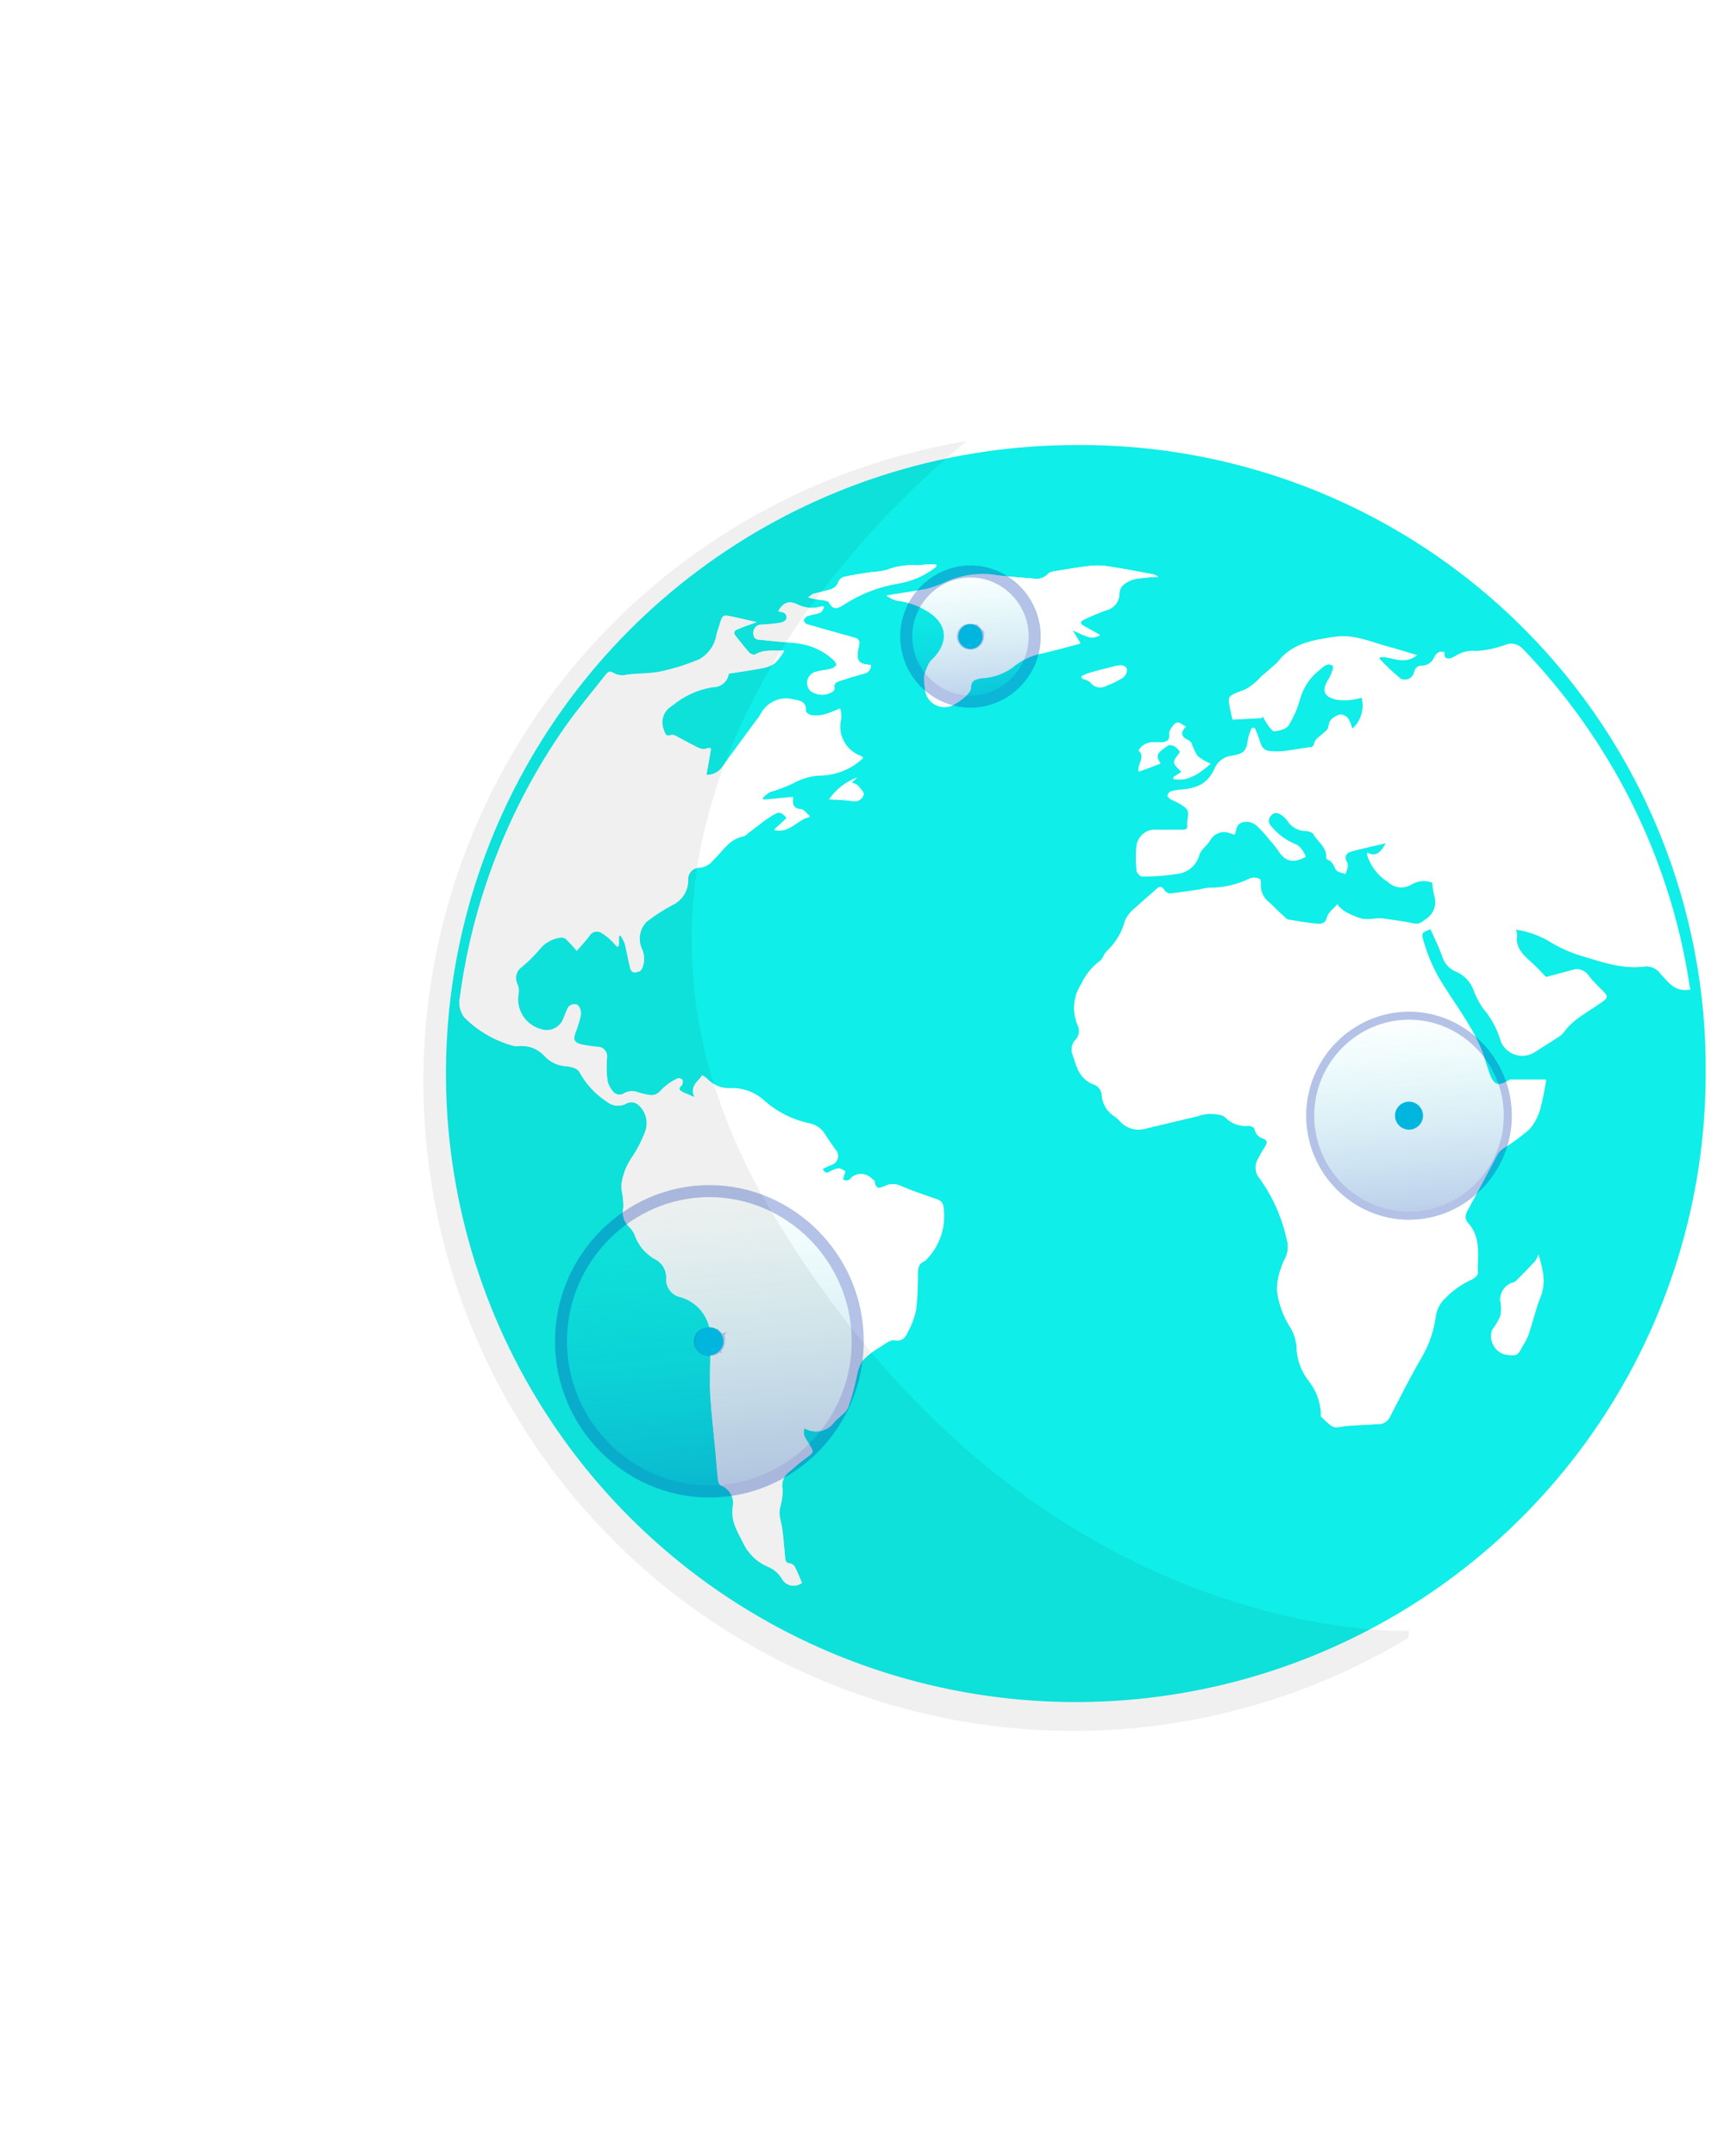 <svg width="431" height="539" viewBox="0 0 431 539" fill="none" xmlns="http://www.w3.org/2000/svg">
<path fill-rule="evenodd" clip-rule="evenodd" d="M23.16 269.482C23.16 405.489 133.416 515.745 269.423 515.745C275.775 515.745 280.923 520.894 280.923 527.245C280.923 533.596 275.775 538.745 269.423 538.745C120.713 538.745 0.16 418.192 0.16 269.482C0.16 120.772 120.713 0.219 269.423 0.219C327.798 0.219 381.865 18.808 425.984 50.388C431.148 54.085 432.338 61.268 428.641 66.433C424.945 71.597 417.761 72.787 412.596 69.09C372.253 40.213 322.84 23.219 269.423 23.219C133.416 23.219 23.16 133.475 23.16 269.482Z" fill="url(#paint0_linear_1_359)"/>
<path d="M269.047 111.249C237.915 111.23 207.476 120.418 181.576 137.653C155.676 154.888 135.478 179.395 123.534 208.078C111.59 236.761 108.436 268.333 114.47 298.805C120.504 329.276 135.456 357.279 157.436 379.275C179.417 401.271 207.439 416.273 237.962 422.386C268.486 428.498 300.14 425.447 328.926 413.617C357.712 401.788 382.337 381.711 399.69 355.923C417.043 330.135 426.345 299.795 426.42 268.735C426.65 248.03 422.739 227.487 414.917 208.308C407.096 189.129 395.52 171.698 380.867 157.035C366.214 142.371 348.778 130.77 329.578 122.908C310.379 115.046 289.8 111.083 269.047 111.249ZM292.402 183.606C292.342 183.163 292.426 182.712 292.641 182.32C293.095 181.653 293.596 180.795 294.265 180.628C294.934 180.461 295.579 181.152 296.486 181.605C294.838 183.297 295.531 184.226 296.988 184.964C297.338 185.135 297.641 185.388 297.871 185.703C298.249 186.848 298.762 187.943 299.399 188.967C300.388 189.762 301.491 190.405 302.671 190.873C301.707 191.734 300.685 192.53 299.614 193.256C298.583 193.895 297.465 194.384 296.295 194.709C295.342 194.805 294.382 194.805 293.429 194.709C293.449 194.535 293.449 194.359 293.429 194.185L295.435 192.946C294.719 192.064 293.692 191.373 293.596 190.563C293.501 189.753 294.48 188.919 295.053 187.966C294.146 186.513 292.808 185.846 291.877 186.465C289.083 188.324 288.892 188.848 290.158 190.849C288.343 191.564 286.599 192.231 284.737 192.874C284.355 190.992 286.552 189.277 284.737 187.585C285.108 186.952 285.643 186.43 286.286 186.074C286.929 185.718 287.656 185.54 288.39 185.56C289.131 185.56 289.847 185.56 290.54 185.56C291.686 185.369 292.546 185.036 292.402 183.606ZM247.268 143.532C250.946 144.08 254.647 144.318 258.325 144.604C258.996 144.749 259.693 144.715 260.347 144.506C261.001 144.297 261.588 143.92 262.05 143.413C262.48 142.913 263.459 142.817 264.199 142.698C267.065 142.245 269.979 141.721 272.868 141.412C274.391 141.28 275.925 141.352 277.429 141.626C280.964 142.174 284.593 142.865 288.008 143.484C288.575 143.576 289.104 143.824 289.537 144.199C288.08 144.199 286.599 144.366 285.143 144.533C284.215 144.602 283.304 144.82 282.444 145.176C281.131 145.843 279.913 146.558 279.841 148.488C279.828 149.431 279.499 150.342 278.906 151.076C278.313 151.81 277.49 152.325 276.57 152.538C274.643 153.215 272.761 154.011 270.934 154.921C269.979 155.373 269.979 155.921 270.934 156.469C272.247 157.208 273.585 157.899 275.041 158.852C272.796 159.709 272.796 159.709 268.116 157.565L270.098 160.877C267.113 161.663 264.008 162.545 260.904 163.259C258.011 163.762 255.306 165.029 253.071 166.929C250.817 168.546 248.132 169.458 245.358 169.549C243.901 169.835 242.755 170.073 242.755 171.932C242.755 172.623 242.086 173.409 241.513 174.005C240.73 174.703 239.883 175.325 238.982 175.863C238.244 176.391 237.374 176.704 236.469 176.769C235.563 176.834 234.658 176.648 233.852 176.231C233.046 175.814 232.371 175.183 231.903 174.408C231.434 173.632 231.19 172.742 231.196 171.837C231.011 170.863 230.955 169.87 231.029 168.882C231.337 167.754 231.778 166.666 232.343 165.642C232.665 165.2 233.042 164.799 233.465 164.451C237.525 160.067 236.617 155.445 231.388 152.538C229.191 151.256 226.751 150.445 224.223 150.155C223.325 149.906 222.476 149.503 221.716 148.964C225.202 148.392 228.57 147.94 231.889 147.32C233.308 146.944 234.691 146.442 236.02 145.819C239.509 144.1 243.384 143.312 247.268 143.532ZM281.752 167.357C281.746 167.757 281.648 168.149 281.466 168.504C281.284 168.86 281.022 169.168 280.701 169.406C279.361 170.23 277.946 170.924 276.474 171.479C275.835 171.812 275.098 171.908 274.395 171.751C273.691 171.594 273.066 171.194 272.629 170.621C272.176 170.073 271.22 169.907 270.504 169.573C270.504 169.383 270.504 169.216 270.337 169.049C271.053 168.763 271.722 168.382 272.414 168.167C274.659 167.548 276.856 166.976 279.053 166.428C280.104 166.19 281.37 166.19 281.752 167.357ZM203.328 148.44C204.355 148.13 205.453 147.916 206.528 147.63C207.602 147.344 209.059 147.082 209.537 145.509C209.68 145.179 209.896 144.885 210.169 144.65C210.442 144.415 210.764 144.244 211.113 144.151C211.662 144.151 212.164 143.937 212.689 143.866C214.313 143.532 216.008 143.294 217.68 143.032C219.017 142.967 220.344 142.775 221.644 142.46C224.067 141.519 226.668 141.121 229.262 141.292C230.098 141.292 230.886 141.126 231.65 141.102C232.414 141.078 233.179 141.102 234.038 141.102C234.014 141.292 234.014 141.484 234.038 141.674C231.276 143.884 227.983 145.337 224.486 145.891C219.645 146.691 215.024 148.493 210.922 151.18C209.656 152.014 208.319 152.681 207.316 150.727C207.149 150.346 206.385 150.132 205.859 150.06C204.584 149.949 203.322 149.726 202.086 149.393C202.449 149.014 202.868 148.693 203.328 148.44ZM194.993 152.967C194.874 152.967 194.802 152.824 194.588 152.705C195.782 150.68 197.119 150.06 199.196 151.013C200.192 151.522 201.279 151.829 202.394 151.915C203.509 152.001 204.63 151.864 205.692 151.513C205.815 151.612 205.927 151.724 206.026 151.847C205.692 152.3 205.477 152.967 205.071 153.134C204.068 153.539 202.946 153.61 201.919 153.991C201.681 154.082 201.467 154.226 201.293 154.412C201.119 154.597 200.99 154.82 200.916 155.063C200.916 155.326 201.417 155.945 201.799 156.064L203.161 156.422C206.814 157.517 210.468 158.447 214.146 159.543C214.504 159.762 214.761 160.113 214.862 160.52C214.833 161.067 214.745 161.611 214.599 162.14C213.931 165.07 214.719 166.142 217.752 166.19C217.779 166.697 217.623 167.198 217.312 167.6C217.001 168.002 216.555 168.28 216.056 168.382C214.074 168.882 212.116 169.502 210.205 170.121C209.298 170.407 208.343 170.693 208.629 172.027C208.622 172.183 208.582 172.335 208.512 172.475C208.442 172.614 208.344 172.738 208.223 172.837C207.373 173.396 206.369 173.678 205.351 173.644C204.333 173.61 203.351 173.262 202.54 172.647C202.203 172.26 201.974 171.791 201.878 171.287C201.781 170.784 201.819 170.264 201.989 169.78C202.159 169.296 202.454 168.866 202.844 168.532C203.234 168.199 203.706 167.974 204.211 167.882C205.358 167.596 206.599 167.524 207.77 167.191C208.039 167.129 208.294 167.016 208.519 166.857C208.744 166.697 208.936 166.495 209.083 166.261C209.202 165.976 208.725 165.332 208.343 164.951C206.064 162.832 203.204 161.438 200.128 160.948C199.195 160.787 198.254 160.676 197.31 160.615C195.089 160.472 192.844 160.234 190.599 159.995C189.644 159.852 188.45 159.995 188.379 158.542C188.324 158.242 188.339 157.933 188.421 157.639C188.503 157.345 188.65 157.073 188.852 156.844C189.054 156.615 189.306 156.434 189.588 156.316C189.869 156.197 190.175 156.144 190.48 156.159C191.97 156.117 193.454 155.966 194.922 155.707C195.59 155.707 196.522 155.135 196.617 154.682C196.832 153.729 196.164 152.967 194.993 152.967ZM214.48 196.377C215.053 197.044 216.104 198.068 215.937 198.616C215.767 199.157 215.409 199.62 214.927 199.922C214.446 200.223 213.872 200.343 213.31 200.26C211.306 199.995 209.289 199.844 207.268 199.808C209.003 197.314 211.461 195.41 214.313 194.352C213.811 194.804 213.453 195.138 212.904 195.591C213.474 195.753 214.008 196.019 214.48 196.377ZM220.116 336.375C218.486 337.415 216.993 338.656 215.674 340.068C214.903 341.3 214.398 342.68 214.193 344.118C213.648 346.736 212.93 349.315 212.044 351.838C211.399 353.291 209.656 354.22 208.558 355.531C207.725 356.653 206.503 357.426 205.13 357.699C203.757 357.972 202.331 357.726 201.131 357.008C200.51 358.795 201.704 359.914 202.42 361.153C203.495 363.036 203.495 363.036 201.68 364.322C199.865 365.609 198.528 366.895 196.904 368.253C196.339 368.771 195.926 369.433 195.712 370.168C195.497 370.903 195.488 371.683 195.686 372.423C195.664 373.749 195.488 375.068 195.161 376.354C194.951 377.025 194.855 377.725 194.874 378.427C195.017 379.785 195.447 381.119 195.614 382.477C195.901 384.86 196.068 387.075 196.283 389.339C196.283 390.22 196.593 390.745 197.644 390.84C198.05 390.84 198.599 391.364 198.79 391.793C199.411 393.056 199.961 394.39 200.51 395.676C200.153 395.948 199.746 396.146 199.312 396.26C198.879 396.373 198.426 396.4 197.982 396.338C197.538 396.276 197.111 396.126 196.725 395.898C196.339 395.67 196.002 395.368 195.734 395.009C194.906 393.443 193.541 392.225 191.889 391.578C189.193 390.4 187.02 388.283 185.776 385.622C184.343 382.763 182.719 380.285 183.173 376.735C183.435 375.64 183.286 374.488 182.753 373.495C182.221 372.503 181.342 371.74 180.283 371.351C179.853 371.232 179.567 370.374 179.495 369.826C179.232 367.586 179.113 365.323 178.898 363.083C178.444 358.318 177.871 353.553 177.585 348.788C177.37 345.238 177.585 341.64 177.585 338.09C177.585 336.47 177.585 334.874 177.585 333.325C177.421 331.254 176.633 329.281 175.325 327.665C174.016 326.049 172.248 324.866 170.253 324.272C169.162 324.06 168.185 323.46 167.504 322.583C166.823 321.707 166.485 320.613 166.552 319.507C166.598 318.525 166.355 317.551 165.855 316.705C165.354 315.858 164.617 315.176 163.734 314.741C161.355 313.423 159.558 311.264 158.695 308.69C158.372 307.924 157.892 307.234 157.286 306.665C156.645 306.068 156.173 305.313 155.917 304.477C155.662 303.64 155.631 302.751 155.829 301.9C155.893 300.719 155.812 299.535 155.59 298.373C155.415 297.592 155.342 296.791 155.376 295.991C155.695 293.707 156.51 291.519 157.764 289.582C159.196 287.526 160.367 285.301 161.25 282.958C161.751 281.706 161.819 280.323 161.443 279.028C161.066 277.733 160.267 276.601 159.173 275.811C158.805 275.625 158.403 275.518 157.991 275.498C157.58 275.477 157.169 275.543 156.785 275.692C156.041 276.174 155.163 276.406 154.278 276.355C153.393 276.303 152.547 275.971 151.865 275.406C148.929 273.551 146.519 270.975 144.868 267.924C144.572 267.488 144.146 267.154 143.65 266.971C142.941 266.688 142.192 266.519 141.429 266.471C139.351 266.336 137.41 265.385 136.032 263.827C135.215 262.967 134.211 262.305 133.097 261.892C131.984 261.479 130.79 261.326 129.608 261.444C129.279 261.529 128.934 261.529 128.605 261.444C123.847 260.239 119.506 257.769 116.044 254.296C115.543 253.62 115.189 252.847 115.004 252.027C114.819 251.206 114.807 250.356 114.97 249.531C116.213 239.974 118.38 230.558 121.441 221.417C126.072 207.325 132.759 193.99 141.286 181.843C144.438 177.293 148.092 173.028 151.531 168.644C152.032 167.977 152.558 167.667 153.322 168.191C153.83 168.506 154.397 168.713 154.989 168.799C155.581 168.885 156.184 168.849 156.761 168.692C159.579 168.358 162.42 168.477 165.167 167.905C168.483 167.19 171.728 166.177 174.862 164.88C176.017 164.214 177.006 163.295 177.755 162.194C178.503 161.092 178.992 159.835 179.185 158.518C179.376 157.803 179.638 157.065 179.877 156.326C180.713 153.634 180.713 153.634 183.483 154.253L189.19 155.54C187.59 156.112 185.919 156.66 184.414 157.327C183.459 157.66 183.34 158.304 183.985 159.09C185.155 160.472 186.182 161.878 187.352 163.188C187.686 163.522 188.522 163.807 188.808 163.641C191.196 162.235 193.585 162.854 196.092 162.664C195.459 163.76 194.706 164.783 193.847 165.713C192.957 166.368 191.927 166.809 190.838 167C187.973 167.572 185.059 167.953 182.217 168.406C182.082 169.372 181.591 170.253 180.841 170.878C180.091 171.503 179.134 171.828 178.158 171.789C174.443 172.398 170.962 173.995 168.08 176.411C167.057 176.973 166.276 177.889 165.885 178.987C165.493 180.084 165.518 181.287 165.955 182.367C166.265 183.297 166.552 184.44 168.032 183.702C168.247 183.702 168.749 183.702 169.035 183.988C170.444 184.702 171.758 185.465 173.143 186.179C174.528 186.894 175.531 187.633 176.94 187.085C177.274 187.085 177.728 187.299 177.728 187.252C177.37 189.634 176.987 191.588 176.582 193.875C177.373 193.907 178.159 193.733 178.863 193.369C179.566 193.006 180.163 192.466 180.593 191.802C183.292 187.966 186.11 184.226 188.832 180.461C189.283 179.931 189.69 179.365 190.05 178.77C190.808 177.284 192.054 176.103 193.579 175.422C195.104 174.741 196.817 174.603 198.432 175.029C200.295 175.339 201.585 175.744 201.417 177.984C201.417 178.317 202.277 178.889 202.779 178.96C205.023 179.222 206.146 178.96 209.943 177.269C210.087 177.613 210.191 177.973 210.253 178.341C210.313 178.84 210.313 179.343 210.253 179.842C209.771 181.706 209.992 183.681 210.872 185.393C211.752 187.106 213.231 188.437 215.029 189.134L215.77 189.515C213.044 192.096 209.491 193.631 205.74 193.851C203.136 193.846 200.576 194.52 198.313 195.805C196.423 196.693 194.467 197.433 192.462 198.021C191.776 198.454 191.15 198.974 190.599 199.569L190.862 200.046L198.265 199.403C197.979 201.213 198.265 202.285 200.176 202.452C200.892 202.452 201.513 203.477 202.42 204.239C199.22 204.859 197.644 208.361 193.561 207.503C194.802 206.383 195.758 205.478 196.737 204.573C195.256 202.905 194.874 202.738 192.892 203.977C190.91 205.216 189.167 206.717 187.304 208.075C186.802 208.456 186.349 209.028 185.799 209.1C182.528 209.719 180.904 212.411 178.802 214.532C178.663 214.694 178.512 214.846 178.349 214.984C177.936 215.544 177.406 216.006 176.795 216.339C176.185 216.673 175.509 216.869 174.814 216.914C174.164 216.917 173.536 217.154 173.047 217.581C172.478 218.089 172.106 218.781 171.996 219.535C172.123 220.91 171.821 222.29 171.133 223.488C170.445 224.686 169.404 225.643 168.152 226.23C165.863 227.45 163.682 228.861 161.632 230.447C160.777 231.335 160.203 232.455 159.982 233.667C159.761 234.879 159.903 236.129 160.39 237.261C160.779 238.055 160.981 238.927 160.981 239.811C160.981 240.694 160.779 241.566 160.39 242.36C160.223 242.765 159.268 243.098 158.647 243.098C158.026 243.098 157.668 242.527 157.525 242.074C157.047 240.049 156.665 237.928 156.164 235.855C155.885 235.156 155.524 234.493 155.089 233.878C154.949 233.921 154.813 233.977 154.683 234.045C154.683 234.831 154.683 235.617 154.683 236.427C154.562 236.541 154.425 236.637 154.277 236.713C153.752 236.141 153.25 235.522 152.653 234.974C151.882 234.238 151.024 233.598 150.098 233.068C149.609 232.851 149.057 232.823 148.549 232.991C148.041 233.158 147.614 233.508 147.352 233.973C146.373 235.307 145.202 236.499 144.176 237.714C143.333 236.679 142.432 235.692 141.477 234.759C141.267 234.596 141.023 234.479 140.764 234.418C140.504 234.356 140.234 234.351 139.973 234.402C137.991 234.702 136.194 235.73 134.934 237.285C133.587 238.89 132.101 240.373 130.492 241.717C129.736 242.223 129.203 242.999 129.003 243.885C128.803 244.772 128.951 245.701 129.417 246.482C129.654 247.163 129.711 247.893 129.585 248.602C129.222 250.516 129.595 252.497 130.631 254.148C131.667 255.8 133.288 257.001 135.173 257.513C136.168 257.857 137.255 257.835 138.236 257.451C139.217 257.066 140.027 256.345 140.522 255.416C140.928 254.535 141.214 253.605 141.644 252.676C141.725 252.408 141.862 252.16 142.047 251.948C142.231 251.737 142.458 251.567 142.714 251.45C142.969 251.333 143.246 251.271 143.527 251.269C143.808 251.267 144.086 251.324 144.343 251.437C144.661 251.769 144.9 252.169 145.041 252.607C145.181 253.044 145.22 253.508 145.155 253.963C144.797 255.512 144.326 257.033 143.746 258.513C143.22 260.205 143.579 260.896 145.37 261.372C146.659 261.611 147.973 261.778 149.31 261.944C149.663 261.939 150.013 262.011 150.335 262.157C150.657 262.302 150.942 262.517 151.171 262.786C151.399 263.055 151.565 263.371 151.656 263.712C151.747 264.052 151.762 264.409 151.698 264.756C151.562 266.686 151.618 268.626 151.865 270.545C152.169 271.681 152.781 272.711 153.632 273.523C153.927 273.725 154.269 273.846 154.625 273.876C154.981 273.905 155.338 273.841 155.662 273.69C156.24 273.316 156.9 273.086 157.586 273.02C158.271 272.954 158.963 273.053 159.602 273.309C160.114 273.504 160.641 273.655 161.179 273.762C163.567 274.357 164.164 273.928 165.788 272.213C166.827 271.22 168.031 270.414 169.346 269.831C169.549 269.775 169.763 269.772 169.968 269.822C170.173 269.872 170.361 269.974 170.516 270.116C170.614 270.287 170.666 270.48 170.666 270.676C170.666 270.873 170.614 271.066 170.516 271.236C169.202 272.404 169.895 272.975 171.065 273.476L173.835 274.619C172.044 271.737 174.408 270.736 175.483 268.997C175.905 269.268 176.312 269.562 176.701 269.878C177.469 270.71 178.416 271.357 179.471 271.769C180.526 272.182 181.661 272.35 182.79 272.261H183.125C186.17 272.313 189.085 273.503 191.292 275.596C194.374 278.266 198.077 280.125 202.062 281.005C202.877 281.121 203.657 281.411 204.349 281.855C205.041 282.299 205.63 282.887 206.074 283.578C206.767 284.769 207.722 285.96 208.462 287.08C208.803 287.376 209.053 287.763 209.182 288.196C209.311 288.628 209.315 289.088 209.192 289.522C209.07 289.957 208.826 290.347 208.49 290.649C208.153 290.95 207.738 291.15 207.292 291.226L205.429 292.131C205.931 293.084 206.504 293.37 207.411 292.846C208.078 292.454 208.804 292.172 209.561 292.012C210.154 292.085 210.704 292.363 211.113 292.798C211.113 292.798 210.85 293.465 210.731 293.823C210.611 294.18 210.492 294.728 210.564 294.776C210.909 295.003 211.322 295.104 211.734 295.062C212.069 295.028 212.377 294.866 212.593 294.609C212.916 294.24 213.314 293.944 213.761 293.741C214.208 293.539 214.694 293.434 215.185 293.434C215.675 293.434 216.161 293.539 216.608 293.741C217.055 293.944 217.453 294.24 217.776 294.609C217.99 294.823 218.396 294.943 218.396 295.109C218.635 297.825 220.522 296.729 221.668 296.253C222.244 296.044 222.857 295.956 223.469 295.993C224.081 296.03 224.679 296.191 225.226 296.467C228.092 297.706 231.077 298.707 234.062 299.731C234.505 299.853 234.896 300.113 235.18 300.474C235.464 300.834 235.624 301.275 235.638 301.733C235.951 304.032 235.754 306.372 235.061 308.587C234.367 310.802 233.195 312.838 231.626 314.551C231.383 314.859 231.061 315.098 230.695 315.242C229.382 315.814 229.286 316.886 229.262 318.101C229.266 321.14 229.115 324.178 228.808 327.202C228.419 329.067 227.776 330.871 226.898 332.563C226.229 333.921 225.561 335.374 223.364 334.945C222.664 334.931 221.98 335.158 221.429 335.589C220.952 335.803 220.522 336.137 220.116 336.375ZM385.179 324.105C383.961 327.107 383.22 330.371 382.193 333.492C381.849 334.421 381.401 335.308 380.856 336.137C379.328 339.02 379.328 339.02 376.08 338.519C375.478 338.323 374.922 338.009 374.443 337.596C373.964 337.184 373.572 336.68 373.29 336.115C373.007 335.549 372.841 334.934 372.799 334.303C372.757 333.673 372.842 333.041 373.047 332.444C373.858 331.41 374.54 330.282 375.077 329.084C375.376 327.783 375.376 326.431 375.077 325.129C375.025 324.193 375.266 323.264 375.767 322.47C376.267 321.676 377.003 321.057 377.871 320.698C378.335 320.642 378.77 320.442 379.113 320.126C380.689 318.553 382.265 316.933 383.746 315.361C384.098 314.854 384.394 314.311 384.629 313.741C385.632 317.1 386.588 320.507 385.179 324.105ZM415.053 243.218C414.607 242.638 414.019 242.182 413.346 241.894C412.673 241.606 411.937 241.496 411.208 241.574C406.026 242.264 401.179 240.668 396.331 239.191C392.952 238.261 389.733 236.832 386.779 234.95C384.35 233.646 381.718 232.76 378.993 232.329C379.154 232.741 379.251 233.175 379.28 233.616C378.659 237.38 381.477 239.167 383.674 241.311C384.629 242.217 385.489 243.17 386.54 244.242L393.035 242.503C393.819 242.215 394.68 242.215 395.463 242.503C396.246 242.791 396.901 243.349 397.31 244.075C398.432 245.426 399.645 246.7 400.94 247.887C402.11 249.174 401.823 249.507 400.486 250.484C397.191 252.867 393.322 254.678 390.934 258.061C390.606 258.489 390.201 258.853 389.74 259.133C387.662 260.491 385.561 261.778 383.483 263.136C382.763 263.544 381.963 263.792 381.138 263.864C380.313 263.935 379.482 263.828 378.702 263.55C377.922 263.272 377.211 262.829 376.619 262.252C376.026 261.674 375.566 260.976 375.268 260.205C374.365 257.138 372.809 254.302 370.707 251.89C369.705 250.413 368.902 248.811 368.319 247.125C367.488 245.244 365.992 243.734 364.116 242.884C363.299 242.565 362.564 242.068 361.965 241.429C361.366 240.79 360.917 240.025 360.653 239.191C359.817 236.808 358.647 234.569 357.668 232.234C355.28 233.187 355.28 233.187 355.973 235.522C357.124 239.471 358.855 243.228 361.107 246.672C364.617 252.224 368.725 257.513 370.922 263.827C371.495 265.494 371.925 267.234 372.57 268.83C373.573 271.212 374.647 271.522 376.94 270.212C377.154 270.039 377.409 269.924 377.68 269.878H386.54C386.201 272.286 385.722 274.673 385.107 277.026C384.611 278.986 383.653 280.799 382.313 282.315C380.279 284.074 378.107 285.668 375.817 287.08C375.233 287.44 374.749 287.939 374.408 288.533C371.877 293.299 369.465 297.873 366.934 302.495C366.313 303.663 366.122 304.616 366.934 305.592C370.42 309.333 369.322 313.908 369.465 318.291C369.465 318.792 368.677 319.411 368.08 319.745C365.258 321.006 362.735 322.85 360.677 325.153C359.858 326.15 359.285 327.325 359.005 328.584C358.57 332.349 357.359 335.983 355.447 339.258C352.629 344.023 350.146 349.05 347.567 353.982C347.358 354.526 346.998 354.999 346.528 355.346C346.058 355.692 345.499 355.897 344.916 355.936L337.417 356.245C336.343 356.245 335.268 356.579 334.146 356.65C333.881 356.688 333.61 356.671 333.352 356.602C333.093 356.532 332.852 356.411 332.641 356.245C331.71 355.554 330.946 354.721 330.253 354.101C330.281 351.596 329.638 349.128 328.391 346.953C327.91 346.108 327.35 345.311 326.719 344.571C325.102 342.218 324.213 339.442 324.164 336.589C324.029 334.967 323.532 333.396 322.707 331.991C320.835 329.124 319.657 325.861 319.268 322.461C319.278 320.554 319.634 318.665 320.319 316.886C320.561 316.105 320.889 315.354 321.298 314.646C322.045 313.118 322.182 311.363 321.68 309.738C320.439 304.063 317.996 298.718 314.516 294.061C314.118 293.42 313.908 292.682 313.908 291.929C313.908 291.175 314.118 290.437 314.516 289.796C315.017 288.724 315.662 287.7 316.283 286.651C316.904 285.603 316.88 285.007 315.758 284.602C315.212 284.45 314.722 284.144 314.345 283.722C313.968 283.299 313.721 282.778 313.632 282.22C313.632 281.886 312.677 281.41 312.223 281.434C311.13 281.558 310.023 281.429 308.987 281.057C307.952 280.685 307.016 280.08 306.253 279.289C305.465 278.503 303.746 278.503 302.408 278.431C301.423 278.481 300.449 278.674 299.519 279.003L286.026 282.22C284.95 282.469 283.826 282.426 282.772 282.095C281.718 281.764 280.772 281.157 280.032 280.338C279.634 279.883 279.186 279.475 278.695 279.122C277.731 278.534 276.928 277.717 276.358 276.745C275.787 275.772 275.466 274.674 275.423 273.547C275.348 273.039 275.15 272.556 274.847 272.141C274.543 271.726 274.142 271.391 273.68 271.165C269.596 269.854 269.047 266.161 267.925 262.945C267.858 262.448 267.893 261.942 268.029 261.458C268.164 260.975 268.397 260.524 268.713 260.134C269.222 259.667 269.568 259.049 269.701 258.372C269.835 257.695 269.748 256.994 269.453 256.369C268.718 254.698 268.414 252.87 268.568 251.051C268.722 249.233 269.33 247.482 270.337 245.957C271.372 243.691 272.965 241.724 274.97 240.239C275.758 239.763 275.973 238.381 276.713 237.857C278.967 235.773 280.554 233.071 281.274 230.09C281.915 228.873 282.82 227.814 283.925 226.992C285.549 225.42 287.316 224.014 288.94 222.442C289.847 221.608 290.468 221.536 291.137 222.68C291.277 222.906 291.469 223.095 291.698 223.232C291.926 223.369 292.184 223.449 292.45 223.466C294.838 223.18 297.441 222.823 299.925 222.489C300.657 222.268 301.409 222.116 302.17 222.037C305.761 222.123 309.322 221.355 312.558 219.797C313.346 219.55 314.199 219.609 314.946 219.964C315.208 220.083 315.208 221.084 315.161 221.656C315.171 222.505 315.381 223.341 315.776 224.094C316.17 224.848 316.736 225.498 317.429 225.992L321.083 229.518C321.346 229.709 321.585 230.042 321.871 230.09C324.259 230.495 326.838 230.947 329.37 231.162C330.611 231.281 331.447 230.709 331.758 229.184C332.092 228.065 333.429 227.183 334.289 226.206C334.34 226.389 334.412 226.565 334.504 226.73C335.022 227.285 335.608 227.774 336.247 228.184C337.606 228.913 339.039 229.496 340.522 229.923C341.607 230.077 342.708 230.077 343.793 229.923C344.397 229.864 345.005 229.864 345.608 229.923C348.211 230.304 350.838 230.638 353.441 231.162C353.869 231.271 354.318 231.26 354.74 231.129C355.161 230.999 355.539 230.755 355.829 230.423C356.978 229.844 357.884 228.878 358.387 227.696C358.89 226.514 358.956 225.193 358.576 223.967C358.321 222.868 358.138 221.753 358.026 220.631C357.21 220.318 356.333 220.192 355.461 220.263C354.589 220.333 353.744 220.597 352.988 221.036C352.084 221.636 351.003 221.91 349.922 221.815C348.841 221.72 347.825 221.26 347.041 220.512C344.415 218.886 342.497 216.335 341.668 213.364C344.199 214.603 345.226 213.055 346.444 210.791C343.292 211.53 340.45 212.125 337.656 212.912C337.382 212.977 337.127 213.107 336.913 213.291C336.7 213.475 336.533 213.708 336.428 213.969C336.323 214.23 336.282 214.513 336.309 214.793C336.335 215.073 336.429 215.343 336.582 215.58C336.795 215.895 336.896 216.273 336.868 216.652C336.763 217.282 336.587 217.897 336.343 218.487C335.555 218.153 334.385 218.034 333.955 217.415C333.382 216.414 333.167 215.294 331.901 214.889C331.802 214.842 331.716 214.772 331.65 214.685C331.583 214.598 331.538 214.496 331.519 214.389C331.758 211.744 329.417 210.458 328.319 208.528C328.08 208.051 327.125 207.765 326.456 207.741C325.599 207.738 324.755 207.533 323.992 207.144C323.228 206.755 322.567 206.193 322.062 205.502C321.688 204.892 321.202 204.359 320.629 203.929C319.746 203.262 318.671 202.81 317.835 203.81C317.616 204.005 317.441 204.243 317.321 204.51C317.201 204.777 317.139 205.066 317.139 205.359C317.139 205.652 317.201 205.941 317.321 206.208C317.441 206.475 317.616 206.713 317.835 206.908C319.353 208.727 321.285 210.157 323.471 211.077C324.976 211.53 325.668 212.912 326.385 214.222C323.232 215.914 321.155 215.342 319.459 212.483C318.916 211.71 318.318 210.977 317.668 210.291C316.618 208.93 315.469 207.647 314.229 206.455C312.582 204.954 309.31 204.835 308.928 207.741C308.87 208.049 308.79 208.351 308.689 208.647L307.567 208.313C306.63 207.913 305.574 207.891 304.622 208.251C303.669 208.611 302.893 209.325 302.456 210.243C302.05 210.863 301.429 211.411 300.976 211.982C300.508 212.434 300.128 212.967 299.853 213.555C299.589 214.718 299.001 215.783 298.156 216.626C297.31 217.47 296.243 218.057 295.077 218.32C291.923 218.865 288.726 219.128 285.525 219.106C285.023 219.106 284.188 218.225 284.14 217.748C283.878 215.572 283.878 213.372 284.14 211.196C284.367 210.121 284.975 209.163 285.852 208.498C286.729 207.833 287.817 207.505 288.916 207.575C291.113 207.575 293.31 207.575 295.555 207.575C296.367 207.575 296.916 207.313 296.82 206.336C296.785 205.947 296.785 205.557 296.82 205.168C297.274 202.571 297.155 202.262 294.79 200.856C294.098 200.451 293.31 200.165 292.593 199.76C292.259 199.546 291.805 199.14 291.853 198.878C291.899 198.674 291.995 198.485 292.133 198.326C292.27 198.168 292.445 198.047 292.641 197.973C293.474 197.728 294.331 197.576 295.196 197.52C296.945 197.593 298.676 197.139 300.162 196.217C301.649 195.295 302.823 193.947 303.531 192.35C303.885 191.452 304.48 190.667 305.25 190.083C306.021 189.499 306.938 189.138 307.901 189.039C311.029 188.538 311.626 187.752 312.032 184.488C312.238 183.664 312.534 182.865 312.916 182.105H313.561C314.086 183.208 314.533 184.347 314.898 185.512C314.981 186.115 315.259 186.674 315.69 187.104C316.122 187.535 316.682 187.812 317.286 187.895C318.486 188.002 319.692 188.002 320.892 187.895C322.97 187.633 324.999 187.228 327.077 186.942C327.817 186.942 328.271 186.942 328.534 185.822C328.796 184.702 329.728 184.345 330.444 183.678C331.161 183.011 332.092 182.629 332.14 181.295C332.356 180.579 332.793 179.949 333.389 179.496C333.985 179.042 334.71 178.788 335.459 178.77C336.116 178.926 336.688 179.327 337.059 179.89C337.472 180.643 337.792 181.443 338.014 182.272C339.1 181.309 339.898 180.064 340.32 178.677C340.741 177.289 340.77 175.813 340.402 174.41C339.577 174.662 338.729 174.837 337.871 174.934C336.675 175.101 335.461 175.101 334.265 174.934C330.826 174.171 330.325 172.551 332.164 169.716C332.785 168.715 333.525 166.666 333.19 166.452C331.901 165.499 330.802 166.69 329.799 167.524C327.52 169.301 325.851 171.74 325.023 174.505C324.391 176.929 323.392 179.242 322.062 181.367C321.513 182.296 319.817 182.653 318.576 182.82C318.122 182.82 317.405 181.819 316.904 181.176C316.44 180.47 316.017 179.739 315.638 178.984C315.551 179.147 315.494 179.325 315.471 179.508L308.164 179.89C308.047 179.554 307.951 179.212 307.877 178.865C306.802 173.6 306.349 174.314 311.411 172.313C312.908 171.437 314.248 170.317 315.376 169.001C316.546 168.025 317.764 167.024 318.814 166.047C319.044 165.873 319.252 165.673 319.435 165.451C322.874 160.877 328.008 160.114 333.167 159.304C338.325 158.494 342.265 160.543 346.707 161.687L354.086 163.831C350.719 166.524 347.662 163.831 344.796 164.332C344.796 164.498 344.605 164.665 344.629 164.713C346.276 166.495 348.039 168.166 349.907 169.716C350.25 169.888 350.627 169.981 351.011 169.986C351.395 169.991 351.775 169.909 352.123 169.746C352.47 169.583 352.776 169.343 353.017 169.045C353.257 168.747 353.427 168.398 353.513 168.025C353.799 166.976 354.253 166.476 355.328 166.476C356.021 166.466 356.697 166.254 357.27 165.864C357.844 165.474 358.289 164.925 358.552 164.284C359.101 163.188 359.841 162.688 360.94 163.14C360.773 164.427 361.346 164.999 362.587 164.594C363.072 164.439 363.53 164.215 363.949 163.927C365.422 163.005 367.165 162.61 368.892 162.807C371.338 162.672 373.752 162.183 376.056 161.353C378.205 160.782 379.376 160.996 380.498 162.187C390.66 172.721 399.293 184.622 406.146 197.544C414.302 212.892 419.777 229.514 422.337 246.696C422.361 246.878 422.361 247.062 422.337 247.244C418.755 248.149 417.011 245.338 414.982 243.218H415.053Z" fill="#0FEEE8"/>
<path d="M422.599 247.339C418.73 248.149 416.987 245.338 414.957 243.218C414.514 242.634 413.927 242.176 413.253 241.888C412.578 241.6 411.841 241.491 411.112 241.574C405.93 242.288 401.106 240.668 396.234 239.191C392.855 238.254 389.635 236.816 386.682 234.926C384.271 233.61 381.642 232.739 378.921 232.353C379.071 232.76 379.167 233.184 379.208 233.616C378.587 237.38 381.381 239.167 383.602 241.312C384.533 242.193 385.416 243.17 386.467 244.242L392.987 242.503C393.767 242.221 394.622 242.225 395.401 242.513C396.179 242.801 396.829 243.354 397.237 244.075C398.353 245.432 399.567 246.706 400.867 247.887C402.061 249.174 401.775 249.508 400.414 250.484C397.118 252.867 393.249 254.654 390.861 258.037C390.522 258.47 390.11 258.84 389.643 259.133L383.363 263.136C382.646 263.544 381.849 263.794 381.027 263.867C380.205 263.94 379.376 263.835 378.598 263.559C377.821 263.283 377.112 262.842 376.52 262.267C375.929 261.693 375.469 260.997 375.172 260.229C374.273 257.158 372.726 254.315 370.634 251.89C369.643 250.407 368.841 248.806 368.246 247.125C367.439 245.236 365.946 243.722 364.067 242.884C363.25 242.565 362.515 242.068 361.916 241.429C361.317 240.79 360.869 240.025 360.605 239.191C359.793 236.809 358.622 234.426 357.596 232.234C355.208 233.187 355.208 233.187 355.9 235.498C357.061 239.455 358.799 243.22 361.058 246.672C364.593 252.224 368.676 257.513 370.873 263.827C371.446 265.494 371.876 267.21 372.521 268.83C373.524 271.212 374.599 271.546 376.891 270.188C377.103 270.031 377.348 269.925 377.607 269.878H386.491C386.151 272.286 385.672 274.673 385.058 277.026C384.555 278.978 383.607 280.788 382.288 282.315C380.242 284.069 378.062 285.663 375.769 287.08C375.193 287.467 374.705 287.97 374.336 288.557C371.828 293.322 369.44 297.921 366.885 302.543C366.515 302.974 366.312 303.524 366.312 304.092C366.312 304.659 366.515 305.209 366.885 305.64C370.348 309.357 369.273 313.955 369.393 318.315C369.393 318.816 368.605 319.435 368.055 319.769C365.234 321.044 362.706 322.885 360.628 325.177C359.812 326.172 359.246 327.349 358.981 328.608C358.514 332.372 357.287 336.003 355.375 339.282C352.605 344.047 350.097 349.074 347.542 354.006C347.324 354.544 346.961 355.011 346.493 355.356C346.025 355.701 345.471 355.91 344.891 355.959C342.36 356.126 339.828 356.222 337.297 356.412C336.199 356.412 335.124 356.746 334.025 356.817C333.511 356.793 333.022 356.59 332.64 356.245C331.733 355.531 330.921 354.697 330.252 354.077C330.262 351.571 329.612 349.106 328.366 346.93C327.869 346.101 327.319 345.305 326.718 344.547C325.074 342.213 324.167 339.442 324.115 336.589C323.992 334.968 323.502 333.396 322.682 331.991C320.813 329.12 319.628 325.86 319.219 322.461C319.245 320.554 319.609 318.666 320.294 316.886C320.515 316.049 320.853 315.247 321.297 314.503C322.026 312.977 322.154 311.234 321.655 309.619C320.404 303.94 317.962 298.589 314.491 293.918C314.098 293.285 313.889 292.555 313.889 291.81C313.889 291.065 314.098 290.334 314.491 289.701C315.026 288.614 315.632 287.563 316.306 286.556C316.903 285.627 316.879 284.888 315.733 284.483C315.186 284.342 314.694 284.039 314.323 283.614C313.952 283.188 313.719 282.661 313.655 282.101C313.655 281.743 312.7 281.267 312.222 281.291C311.133 281.411 310.03 281.28 308.999 280.908C307.968 280.537 307.037 279.934 306.276 279.146C305.488 278.36 303.745 278.36 302.407 278.289C301.422 278.341 300.449 278.533 299.518 278.86L286.049 282.077C284.969 282.328 283.841 282.286 282.783 281.955C281.725 281.624 280.775 281.016 280.031 280.195C279.621 279.752 279.174 279.346 278.694 278.98C277.727 278.391 276.923 277.57 276.356 276.592C275.789 275.614 275.476 274.51 275.446 273.381C275.349 272.892 275.139 272.433 274.832 272.04C274.525 271.647 274.13 271.331 273.679 271.117C269.596 269.807 269.046 266.114 267.948 262.874C267.871 262.381 267.899 261.879 268.03 261.398C268.162 260.918 268.394 260.47 268.712 260.086C269.223 259.615 269.57 258.994 269.703 258.313C269.837 257.632 269.749 256.926 269.452 256.298C268.723 254.628 268.423 252.803 268.582 250.989C268.74 249.174 269.352 247.428 270.36 245.91C271.38 243.648 272.968 241.687 274.969 240.216C275.757 239.691 275.948 238.333 276.712 237.714C278.956 235.618 280.548 232.922 281.297 229.947C281.918 228.724 282.808 227.657 283.9 226.826C285.548 225.277 287.315 223.848 288.963 222.323C289.846 221.489 290.467 221.37 291.16 222.561C291.302 222.778 291.492 222.96 291.715 223.092C291.939 223.224 292.19 223.303 292.449 223.323C294.837 223.061 297.44 222.68 299.924 222.323C300.658 222.113 301.409 221.97 302.169 221.894C305.78 221.935 309.349 221.118 312.581 219.511C313.373 219.281 314.223 219.348 314.969 219.702C315.231 219.821 315.231 220.822 315.184 221.417C315.209 222.277 315.439 223.119 315.854 223.872C316.269 224.626 316.858 225.271 317.572 225.754C318.742 226.945 319.96 228.136 321.202 229.232C321.44 229.47 321.703 229.78 321.99 229.828C324.378 230.233 326.957 230.685 329.464 230.9C330.73 231.019 331.566 230.447 331.996 228.922C332.306 227.779 333.619 226.921 334.384 225.944L334.622 226.468C335.149 227.024 335.742 227.512 336.39 227.922C337.739 228.661 339.164 229.252 340.64 229.685C341.731 229.787 342.831 229.747 343.912 229.566C344.508 229.53 345.107 229.53 345.703 229.566C348.33 229.947 350.957 230.28 353.56 230.828C353.99 230.914 354.435 230.89 354.853 230.756C355.271 230.623 355.648 230.385 355.948 230.066C357.081 229.477 357.972 228.512 358.469 227.338C358.966 226.164 359.037 224.854 358.67 223.633C358.416 222.535 358.241 221.42 358.145 220.298C357.327 219.974 356.447 219.84 355.569 219.906C354.692 219.972 353.842 220.237 353.082 220.679C352.176 221.275 351.093 221.546 350.013 221.446C348.932 221.347 347.917 220.883 347.136 220.131C344.524 218.544 342.606 216.035 341.763 213.102C344.151 214.365 345.345 212.84 346.539 210.577C343.387 211.315 340.545 211.887 337.751 212.673C337.475 212.737 337.219 212.867 337.005 213.051C336.791 213.236 336.625 213.469 336.522 213.732C336.418 213.994 336.38 214.278 336.412 214.559C336.443 214.839 336.542 215.108 336.7 215.342C336.897 215.673 336.996 216.053 336.987 216.438C336.851 217.055 336.667 217.66 336.437 218.249C335.649 217.915 334.503 217.772 334.049 217.176C333.5 216.2 333.261 215.056 331.996 214.651C331.897 214.604 331.811 214.534 331.744 214.447C331.678 214.36 331.633 214.258 331.613 214.151C331.852 211.506 329.512 210.219 328.413 208.266C327.915 207.777 327.249 207.496 326.551 207.479C325.695 207.49 324.849 207.291 324.087 206.901C323.325 206.51 322.671 205.94 322.181 205.24C321.77 204.651 321.27 204.129 320.7 203.691C319.84 203 318.766 202.571 317.93 203.572C317.704 203.76 317.523 203.995 317.398 204.26C317.274 204.526 317.209 204.816 317.209 205.109C317.209 205.402 317.274 205.692 317.398 205.957C317.523 206.223 317.704 206.458 317.93 206.646C319.436 208.478 321.361 209.924 323.542 210.863C325.046 211.315 325.763 212.673 326.455 214.008C325.915 214.442 325.281 214.744 324.603 214.891C323.925 215.038 323.223 215.025 322.551 214.854C321.879 214.683 321.256 214.358 320.731 213.905C320.207 213.452 319.796 212.884 319.53 212.245C319.001 211.467 318.41 210.734 317.763 210.053C316.685 208.7 315.529 207.411 314.3 206.193C312.652 204.716 309.381 204.597 309.022 207.503C308.943 207.81 308.847 208.112 308.736 208.409L307.661 208.099C306.725 207.69 305.666 207.66 304.708 208.016C303.75 208.372 302.968 209.085 302.527 210.005C302.058 210.612 301.556 211.193 301.022 211.744C300.554 212.198 300.18 212.741 299.924 213.341C299.663 214.505 299.075 215.571 298.229 216.415C297.384 217.259 296.315 217.845 295.148 218.106C291.992 218.643 288.797 218.914 285.596 218.916C285.142 218.916 284.282 218.034 284.234 217.534C283.985 215.365 283.985 213.175 284.234 211.006C284.452 209.925 285.058 208.962 285.937 208.295C286.816 207.628 287.909 207.305 289.01 207.384C291.231 207.384 293.428 207.384 295.649 207.384C296.509 207.384 297.034 207.146 296.939 206.145C296.88 205.766 296.88 205.381 296.939 205.002C297.345 202.405 297.225 202.119 294.885 200.713C294.169 200.284 293.381 199.998 292.688 199.593C291.996 199.188 291.924 198.974 291.948 198.688C292.001 198.487 292.1 198.301 292.236 198.144C292.373 197.987 292.544 197.863 292.736 197.783C293.577 197.546 294.442 197.402 295.315 197.354C298.993 197.068 302.121 195.876 303.625 192.207C303.968 191.306 304.557 190.518 305.325 189.933C306.093 189.348 307.01 188.988 307.972 188.896C311.148 188.371 311.697 187.585 312.151 184.321C312.345 183.5 312.625 182.701 312.987 181.939H313.679C314.193 183.043 314.632 184.182 314.993 185.346C315.351 186.68 316.019 187.585 317.381 187.728C318.58 187.847 319.788 187.847 320.987 187.728C323.064 187.49 325.118 187.085 327.172 186.799C327.936 186.799 328.39 186.656 328.628 185.679C328.867 184.702 329.822 184.202 330.515 183.511C331.208 182.82 332.187 182.487 332.211 181.129C332.234 179.77 334.384 178.436 335.554 178.603C336.22 178.781 336.798 179.196 337.178 179.77C337.573 180.529 337.885 181.328 338.109 182.153C339.186 181.183 339.978 179.939 340.399 178.553C340.819 177.168 340.853 175.694 340.497 174.291C339.666 174.528 338.82 174.711 337.966 174.839C336.77 175.006 335.556 175.006 334.36 174.839C330.945 174.076 330.419 172.456 332.258 169.645C332.879 168.644 333.596 166.571 333.285 166.333C332.019 165.38 330.897 166.595 329.894 167.429C327.62 169.21 325.952 171.648 325.118 174.41C324.475 176.837 323.477 179.158 322.157 181.295C321.608 182.177 319.912 182.534 318.67 182.725C318.193 182.725 317.476 181.724 316.999 181.081C316.527 180.367 316.096 179.628 315.709 178.865L315.542 179.413L308.378 179.794C308.258 179.365 308.139 179.08 308.067 178.77C307.016 173.504 306.563 174.219 311.602 172.218C313.098 171.33 314.45 170.222 315.613 168.93L319.052 165.928C319.268 165.764 319.468 165.581 319.649 165.38C323.088 160.782 328.222 160.019 333.381 159.209C338.539 158.399 342.503 160.424 346.945 161.592C349.333 162.235 351.554 162.95 354.3 163.76C350.957 166.404 347.876 163.76 345.01 164.236C345.01 164.427 344.819 164.57 344.843 164.594C346.484 166.382 348.247 168.054 350.121 169.597C350.465 169.774 350.845 169.87 351.232 169.877C351.618 169.885 352.002 169.804 352.352 169.64C352.703 169.477 353.011 169.236 353.254 168.935C353.496 168.634 353.666 168.282 353.751 167.905C354.013 166.881 354.443 166.381 355.542 166.381C356.238 166.369 356.916 166.153 357.489 165.759C358.063 165.365 358.507 164.81 358.766 164.165C359.339 163.069 360.055 162.592 361.154 163.045C360.963 164.332 361.56 164.88 362.825 164.475C363.29 164.319 363.731 164.102 364.139 163.831C365.629 162.909 367.387 162.515 369.13 162.711C371.529 162.572 373.894 162.083 376.151 161.258C376.884 160.919 377.705 160.815 378.5 160.96C379.296 161.105 380.027 161.492 380.593 162.068C390.756 172.6 399.389 184.502 406.24 197.425C414.382 212.779 419.857 229.398 422.431 246.577C422.511 246.825 422.567 247.081 422.599 247.339Z" fill="white"/>
<path d="M177.751 187.085L176.605 193.661C177.397 193.697 178.185 193.525 178.89 193.161C179.594 192.797 180.19 192.254 180.617 191.588C183.316 187.776 186.11 184.059 188.88 180.294C189.31 179.723 189.739 179.151 190.122 178.531C190.866 177.041 192.108 175.856 193.634 175.182C195.16 174.508 196.874 174.386 198.48 174.838C200.319 175.124 201.632 175.529 201.489 177.769C201.489 178.079 202.325 178.698 202.826 178.746C205.071 179.008 206.193 178.746 209.99 177.078C210.137 177.413 210.241 177.765 210.301 178.126C210.361 178.617 210.361 179.113 210.301 179.604C209.819 181.467 210.039 183.442 210.919 185.155C211.8 186.867 213.279 188.198 215.077 188.895L215.793 189.277C213.086 191.889 209.524 193.437 205.763 193.637C203.165 193.62 200.61 194.294 198.36 195.59C196.477 196.474 194.529 197.215 192.533 197.806C191.836 198.232 191.201 198.754 190.647 199.355L190.886 199.855L198.313 199.188C198.026 200.999 198.313 202.071 200.223 202.238C200.939 202.238 201.584 203.262 202.492 204.001C199.268 204.62 197.716 208.123 193.608 207.289L196.784 204.334C195.28 202.69 194.922 202.547 192.916 203.786C190.91 205.025 189.19 206.502 187.328 207.884C186.85 208.242 186.396 208.814 185.871 208.909C182.551 209.504 180.951 212.221 178.85 214.341C178.39 214.995 177.797 215.545 177.11 215.956C176.423 216.366 175.657 216.628 174.862 216.724C174.21 216.72 173.58 216.957 173.095 217.391C172.525 217.898 172.153 218.59 172.044 219.344C172.163 220.718 171.856 222.095 171.164 223.288C170.472 224.482 169.428 225.434 168.175 226.015C165.904 227.247 163.739 228.666 161.704 230.256C160.834 231.136 160.251 232.257 160.029 233.472C159.808 234.688 159.959 235.942 160.462 237.07C160.845 237.866 161.044 238.737 161.044 239.62C161.044 240.502 160.845 241.374 160.462 242.169C160.319 242.574 159.339 242.908 158.742 242.932C158.145 242.955 157.739 242.312 157.62 241.883C157.095 239.834 156.76 237.714 156.235 235.665C155.953 234.96 155.592 234.288 155.16 233.663L154.754 233.83V236.213L154.372 236.499C153.854 235.891 153.304 235.31 152.725 234.759C151.957 234.008 151.089 233.367 150.145 232.853C149.669 232.619 149.12 232.58 148.616 232.745C148.112 232.91 147.692 233.265 147.447 233.735C146.444 235.069 145.274 236.284 144.247 237.452C143.399 236.429 142.498 235.45 141.548 234.521C141.338 234.358 141.095 234.241 140.835 234.179C140.576 234.118 140.306 234.112 140.044 234.164C138.059 234.454 136.259 235.484 135.005 237.047C133.665 238.65 132.178 240.126 130.563 241.454C129.825 241.975 129.306 242.751 129.108 243.631C128.909 244.511 129.045 245.433 129.489 246.219C129.723 246.884 129.789 247.596 129.68 248.292C129.303 250.207 129.668 252.194 130.7 253.851C131.733 255.509 133.356 256.715 135.244 257.227C136.24 257.566 137.325 257.542 138.304 257.158C139.284 256.774 140.095 256.055 140.593 255.13C141.023 254.249 141.31 253.296 141.716 252.39C141.797 252.125 141.934 251.88 142.116 251.67C142.299 251.461 142.524 251.293 142.776 251.176C143.028 251.059 143.302 250.996 143.58 250.992C143.859 250.988 144.134 251.042 144.39 251.151C144.717 251.484 144.962 251.886 145.107 252.328C145.252 252.771 145.293 253.24 145.226 253.701C144.872 255.254 144.393 256.775 143.793 258.251C143.268 259.919 143.674 260.634 145.441 261.063C146.735 261.325 148.042 261.516 149.357 261.634C149.716 261.627 150.071 261.701 150.397 261.849C150.723 261.997 151.011 262.217 151.24 262.491C151.47 262.766 151.634 263.088 151.722 263.435C151.809 263.782 151.817 264.143 151.745 264.494C151.586 266.416 151.642 268.35 151.913 270.259C152.217 271.395 152.828 272.425 153.68 273.237C153.977 273.432 154.317 273.552 154.671 273.585C155.025 273.618 155.381 273.564 155.71 273.428C156.283 273.043 156.943 272.806 157.631 272.739C158.319 272.673 159.013 272.778 159.65 273.047C160.174 273.223 160.708 273.366 161.25 273.476C163.638 274.048 164.235 273.643 165.811 271.903C166.89 270.937 168.105 270.135 169.417 269.521C169.619 269.473 169.83 269.476 170.03 269.53C170.23 269.584 170.413 269.687 170.563 269.83C170.667 269.999 170.722 270.193 170.722 270.39C170.722 270.588 170.667 270.782 170.563 270.95C169.274 272.118 169.99 272.689 171.136 273.166L173.907 274.333C172.139 271.451 174.504 270.45 175.554 268.734C175.985 268.984 176.393 269.271 176.772 269.592C177.542 270.427 178.493 271.076 179.553 271.489C180.612 271.902 181.752 272.068 182.886 271.975C186.038 271.937 189.076 273.145 191.339 275.334C194.437 278.009 198.156 279.868 202.157 280.742C203.027 280.877 203.855 281.206 204.578 281.706C205.302 282.205 205.903 282.861 206.336 283.625C207.077 284.864 208.008 286.008 208.725 287.175C209.058 287.473 209.302 287.858 209.427 288.287C209.551 288.716 209.553 289.171 209.431 289.601C209.309 290.031 209.068 290.418 208.737 290.718C208.405 291.018 207.995 291.218 207.554 291.297L205.692 292.202C206.193 293.156 206.742 293.441 207.698 292.917C208.347 292.513 209.069 292.238 209.823 292.107C210.402 292.172 210.941 292.433 211.351 292.846C211.351 292.846 211.113 293.537 211.017 293.918C210.922 294.299 210.731 294.799 210.826 294.871C211.168 295.085 211.57 295.185 211.972 295.157C212.301 295.105 212.604 294.946 212.832 294.704C213.153 294.328 213.551 294.025 214.001 293.817C214.45 293.61 214.94 293.503 215.435 293.503C215.93 293.503 216.42 293.61 216.869 293.817C217.319 294.025 217.717 294.328 218.038 294.704C218.253 294.871 218.659 295.014 218.659 295.181C218.922 297.897 220.784 296.801 221.931 296.348C222.504 296.128 223.119 296.033 223.733 296.07C224.347 296.107 224.946 296.275 225.489 296.563C228.354 297.778 231.339 298.778 234.301 299.803C234.75 299.917 235.149 300.174 235.438 300.535C235.726 300.897 235.889 301.342 235.901 301.804C236.222 304.102 236.026 306.442 235.328 308.655C234.63 310.868 233.447 312.898 231.865 314.598C231.635 314.913 231.332 315.166 230.981 315.337C229.668 315.885 229.548 316.957 229.501 318.172C229.525 321.204 229.382 324.234 229.071 327.25C228.696 329.13 228.044 330.944 227.136 332.634C226.492 334.016 225.847 335.446 223.626 335.017C222.647 334.874 221.381 335.827 220.402 336.494C218.662 337.465 217.056 338.658 215.626 340.044C214.873 341.285 214.37 342.661 214.145 344.094C213.592 346.718 212.875 349.304 211.996 351.838C211.351 353.291 209.608 354.22 208.51 355.507C207.68 356.633 206.46 357.411 205.087 357.688C203.714 357.966 202.286 357.723 201.083 357.008C200.462 358.795 201.656 359.914 202.348 361.129C203.471 363.059 203.447 363.035 201.632 364.346C199.817 365.656 198.456 366.919 196.856 368.229C196.299 368.763 195.895 369.435 195.686 370.176C195.476 370.918 195.468 371.701 195.662 372.447C195.654 373.775 195.469 375.097 195.113 376.378C194.937 377.047 194.841 377.735 194.826 378.427C194.993 379.809 195.423 381.119 195.59 382.501C195.877 384.764 196.044 387.052 196.259 389.339C196.259 390.196 196.593 390.768 197.644 390.816C197.892 390.883 198.123 391.003 198.321 391.168C198.519 391.332 198.679 391.537 198.79 391.769C199.411 393.056 199.913 394.39 200.462 395.652C200.108 395.928 199.702 396.131 199.269 396.248C198.836 396.365 198.383 396.395 197.938 396.335C197.493 396.275 197.064 396.127 196.678 395.899C196.291 395.671 195.954 395.369 195.686 395.009C194.865 393.437 193.498 392.218 191.841 391.578C189.159 390.409 187 388.298 185.775 385.646C184.319 382.763 182.695 380.261 183.148 376.735C183.404 375.638 183.249 374.485 182.713 373.493C182.176 372.501 181.295 371.74 180.235 371.351C179.853 371.231 179.519 370.374 179.471 369.826C179.208 367.586 179.089 365.347 178.874 363.107C178.444 358.342 177.847 353.577 177.56 348.812C177.369 345.262 177.56 341.664 177.56 338.09C177.56 336.494 177.56 334.898 177.56 333.325C177.392 331.259 176.606 329.291 175.302 327.677C173.999 326.062 172.24 324.876 170.253 324.272C169.152 324.079 168.163 323.484 167.478 322.603C166.794 321.722 166.463 320.618 166.551 319.506C166.591 318.526 166.346 317.555 165.847 316.709C165.347 315.864 164.613 315.181 163.733 314.741C161.353 313.413 159.544 311.26 158.647 308.69C158.342 307.92 157.868 307.229 157.262 306.665C156.623 306.067 156.154 305.311 155.903 304.474C155.651 303.638 155.626 302.749 155.829 301.899C155.859 300.734 155.771 299.569 155.566 298.421C155.403 297.638 155.338 296.837 155.375 296.038C155.677 293.757 156.493 291.574 157.763 289.653C159.177 287.587 160.347 285.364 161.25 283.03C161.747 281.777 161.813 280.395 161.436 279.101C161.06 277.808 160.264 276.675 159.172 275.882C158.809 275.684 158.405 275.57 157.992 275.55C157.578 275.529 157.166 275.602 156.784 275.763C156.025 276.225 155.143 276.445 154.256 276.394C153.368 276.343 152.518 276.023 151.817 275.477C148.898 273.599 146.5 271.018 144.844 267.972C144.559 267.519 144.13 267.175 143.626 266.995C142.905 266.73 142.149 266.569 141.381 266.519C140.359 266.452 139.36 266.184 138.442 265.73C137.523 265.276 136.704 264.645 136.032 263.874C135.215 263.006 134.208 262.34 133.089 261.926C131.97 261.513 130.77 261.364 129.584 261.492C129.261 261.552 128.929 261.552 128.605 261.492C123.829 260.252 119.485 257.73 116.044 254.201C115.533 253.529 115.171 252.757 114.982 251.936C114.793 251.115 114.78 250.262 114.945 249.436C118.157 225.104 127.164 201.893 141.214 181.748C144.414 177.197 148.044 172.956 151.459 168.572C151.984 167.905 152.533 167.596 153.274 168.144C153.785 168.451 154.353 168.651 154.944 168.733C155.535 168.815 156.137 168.776 156.713 168.62C159.507 168.263 162.396 168.406 165.119 167.834C168.441 167.129 171.687 166.107 174.814 164.784C175.973 164.134 176.965 163.226 177.715 162.131C178.465 161.036 178.951 159.783 179.136 158.47C179.351 157.732 179.59 156.993 179.829 156.255C180.641 153.562 180.641 153.586 183.435 154.206L189.142 155.492C187.542 156.04 185.895 156.588 184.366 157.231C183.411 157.589 183.292 158.208 183.96 159.018C185.083 160.376 186.133 161.806 187.304 163.093C187.614 163.45 188.45 163.76 188.76 163.569C191.148 162.187 193.536 162.759 195.925 162.592C195.307 163.685 194.562 164.701 193.704 165.618C192.816 166.297 191.774 166.747 190.671 166.928C187.829 167.5 184.939 167.881 182.074 168.334C181.939 169.302 181.449 170.186 180.699 170.815C179.95 171.444 178.993 171.774 178.014 171.741C174.306 172.331 170.829 173.921 167.96 176.339C166.932 176.902 166.147 177.822 165.755 178.925C165.363 180.028 165.391 181.236 165.835 182.32C166.122 183.225 166.408 184.345 167.865 183.63C168.104 183.63 168.581 183.773 168.916 183.94C170.277 184.631 171.614 185.417 172.999 186.108C174.384 186.799 175.387 187.561 176.796 187.037C176.948 186.971 177.114 186.941 177.279 186.949C177.445 186.957 177.607 187.004 177.751 187.085Z" fill="white"/>
<path d="M221.597 148.821C225.107 148.249 228.45 147.797 231.746 147.153C233.177 146.775 234.575 146.281 235.925 145.676C239.449 143.971 243.364 143.231 247.268 143.532C250.922 144.056 254.624 144.318 258.301 144.628C258.98 144.764 259.683 144.721 260.34 144.504C260.998 144.287 261.587 143.902 262.05 143.389C262.456 142.912 263.459 142.841 264.2 142.698C267.089 142.221 269.955 141.697 272.868 141.411C274.392 141.281 275.925 141.353 277.43 141.626C280.964 142.174 284.594 142.865 288.009 143.508C288.577 143.575 289.111 143.817 289.537 144.199C288.08 144.199 286.6 144.366 285.143 144.532C284.222 144.597 283.318 144.814 282.468 145.176C281.107 145.843 279.913 146.558 279.841 148.511C279.822 149.453 279.487 150.362 278.89 151.091C278.292 151.821 277.467 152.33 276.546 152.538C274.627 153.234 272.746 154.029 270.91 154.92C269.955 155.349 269.955 155.897 270.91 156.421C272.247 157.184 273.585 157.899 275.018 158.685C272.797 159.59 272.797 159.59 268.116 157.446L270.098 160.71C267.113 161.496 264.009 162.402 260.88 163.092C257.992 163.624 255.293 164.897 253.047 166.785C250.796 168.368 248.134 169.27 245.382 169.382C243.925 169.644 242.731 169.93 242.755 171.765C242.755 172.432 242.062 173.242 241.513 173.79C240.789 174.504 239.988 175.135 239.125 175.672C238.387 176.207 237.515 176.526 236.606 176.594C235.697 176.663 234.786 176.478 233.977 176.061C233.167 175.643 232.489 175.009 232.019 174.229C231.549 173.45 231.306 172.555 231.316 171.646C231.119 170.674 231.063 169.679 231.149 168.691C231.427 167.632 231.828 166.609 232.343 165.642C232.65 165.187 233.02 164.778 233.441 164.427C237.525 160.043 236.618 155.421 231.364 152.514C229.176 151.213 226.732 150.4 224.2 150.131C223.251 149.877 222.365 149.431 221.597 148.821Z" fill="white"/>
<path d="M194.586 152.729C195.78 150.68 197.093 150.06 199.171 151.013C200.168 151.531 201.26 151.84 202.381 151.922C203.502 152.004 204.628 151.857 205.69 151.49L206.025 151.847C205.714 152.276 205.475 152.967 205.069 153.134C204.066 153.539 202.944 153.61 201.917 153.968C201.682 154.069 201.471 154.219 201.298 154.408C201.125 154.597 200.994 154.82 200.914 155.063C200.914 155.326 201.392 155.945 201.774 156.04C205.881 157.255 210.013 158.423 214.12 159.543C214.312 159.642 214.479 159.783 214.607 159.957C214.736 160.13 214.822 160.331 214.86 160.543C214.847 161.087 214.75 161.625 214.574 162.14C213.929 165.07 214.741 166.142 217.75 166.19C217.781 166.699 217.623 167.202 217.305 167.602C216.988 168.002 216.534 168.271 216.031 168.358C214.072 168.906 212.138 169.478 210.204 170.121C209.32 170.407 208.365 170.717 208.651 172.027C208.651 172.265 208.413 172.623 208.198 172.837C207.355 173.409 206.351 173.696 205.333 173.657C204.314 173.619 203.335 173.256 202.538 172.623C202.186 172.243 201.943 171.775 201.837 171.269C201.73 170.763 201.763 170.237 201.932 169.748C202.101 169.259 202.4 168.825 202.797 168.492C203.194 168.159 203.674 167.94 204.186 167.858C205.356 167.524 206.574 167.453 207.744 167.143C208.294 167.004 208.776 166.675 209.105 166.214C209.105 165.952 208.699 165.261 208.341 164.903C205.317 162.178 201.406 160.638 197.332 160.567C195.087 160.424 192.842 160.186 190.598 159.948C189.642 159.948 188.425 159.948 188.353 158.494C188.298 158.192 188.313 157.881 188.396 157.585C188.479 157.289 188.629 157.016 188.834 156.787C189.039 156.557 189.293 156.377 189.578 156.26C189.863 156.143 190.171 156.092 190.478 156.112C191.966 156.046 193.449 155.895 194.92 155.659C195.565 155.659 196.52 155.087 196.616 154.635C196.831 153.586 196.162 152.895 194.992 152.872C194.896 152.943 194.801 152.848 194.586 152.729Z" fill="white"/>
<path d="M384.628 313.574C385.655 317.1 386.587 320.436 385.106 324.081C383.888 327.131 383.148 330.371 382.145 333.492C381.781 334.412 381.333 335.298 380.808 336.137C379.255 339.043 379.255 339.043 376.031 338.519C375.431 338.318 374.877 338 374.401 337.583C373.926 337.167 373.537 336.66 373.26 336.093C372.982 335.525 372.82 334.908 372.783 334.278C372.747 333.647 372.836 333.016 373.046 332.42C373.843 331.381 374.516 330.254 375.052 329.06C375.351 327.759 375.351 326.407 375.052 325.105C375 324.175 375.241 323.251 375.743 322.465C376.244 321.679 376.98 321.069 377.846 320.721C378.313 320.642 378.745 320.427 379.088 320.102C380.664 318.53 382.216 316.933 383.721 315.337C384.111 314.798 384.417 314.204 384.628 313.574Z" fill="white"/>
<path d="M234.061 141.626C231.301 143.84 228.007 145.294 224.509 145.843C219.67 146.654 215.052 148.455 210.945 151.132C209.607 151.966 208.294 152.681 207.291 150.608C207.124 150.227 206.383 150.036 205.858 149.965C204.585 149.831 203.323 149.6 202.085 149.274C202.452 148.933 202.871 148.651 203.327 148.44C204.354 148.106 205.452 147.94 206.527 147.63C207.601 147.32 209.058 147.106 209.536 145.509C209.679 145.179 209.895 144.885 210.168 144.65C210.441 144.415 210.763 144.244 211.112 144.151C213.261 143.675 215.482 143.365 217.679 143.032C219.024 142.977 220.361 142.785 221.667 142.46C224.091 141.524 226.692 141.133 229.285 141.316C230.073 141.316 230.909 141.126 231.673 141.102C232.437 141.078 233.225 141.102 234.061 141.102V141.626Z" fill="white"/>
<path d="M294.981 187.919C294.049 186.513 292.712 185.822 291.757 186.465C289.01 188.324 288.796 188.848 290.085 190.825L284.64 192.874C284.258 190.968 286.455 189.277 284.64 187.561C285.006 186.923 285.54 186.397 286.184 186.04C286.828 185.683 287.558 185.509 288.294 185.536C289.01 185.536 289.727 185.536 290.443 185.536C291.59 185.536 292.473 185.131 292.306 183.678C292.244 183.232 292.337 182.778 292.569 182.391C292.999 181.748 293.5 180.866 294.145 180.723C294.79 180.581 295.482 181.271 296.39 181.7C294.766 183.392 295.434 184.321 296.915 185.06C297.261 185.228 297.551 185.493 297.751 185.822C298.137 186.96 298.658 188.048 299.303 189.062C300.292 189.858 301.395 190.5 302.575 190.968C301.605 191.824 300.585 192.62 299.518 193.351C298.488 193.987 297.369 194.469 296.199 194.78C295.255 194.9 294.3 194.9 293.357 194.78V194.233L295.339 192.97C294.646 192.136 293.572 191.397 293.5 190.587C293.428 189.777 294.431 188.896 294.981 187.919Z" fill="white"/>
<path d="M270.335 169.025C271.028 168.739 271.72 168.382 272.436 168.167C274.633 167.572 276.854 167 279.051 166.452C280.126 166.19 281.439 166.19 281.726 167.357C281.731 167.756 281.64 168.15 281.462 168.506C281.283 168.862 281.022 169.171 280.699 169.406C279.354 170.234 277.93 170.929 276.448 171.479C275.806 171.809 275.068 171.901 274.364 171.74C273.661 171.579 273.037 171.174 272.604 170.598C272.15 170.05 271.219 169.907 270.478 169.573L270.335 169.025Z" fill="white"/>
<path d="M207.269 199.808C208.997 197.308 211.457 195.402 214.313 194.352L212.904 195.591C213.525 195.9 214.146 195.996 214.457 196.353C214.767 196.71 216.08 198.045 215.913 198.593C215.777 199.151 215.43 199.635 214.946 199.945C214.461 200.256 213.876 200.369 213.31 200.26C211.376 199.951 209.418 199.951 207.269 199.808Z" fill="white"/>
<path opacity="0.2" d="M352.252 407.613L352.005 409.483C331.508 421.786 308.545 429.418 284.754 431.833C260.964 434.249 236.933 431.389 214.377 423.458C191.821 415.526 171.295 402.719 154.265 385.95C137.235 369.181 124.12 348.863 115.856 326.447C107.592 304.031 104.383 280.069 106.459 256.271C108.534 232.473 115.842 209.426 127.861 188.775C139.881 168.124 156.315 150.378 175.991 136.803C195.668 123.228 218.101 114.159 241.691 110.244C230.181 119.694 219.633 130.255 210.2 141.775C208.377 144.039 206.48 146.378 204.681 148.815C203.227 150.735 201.773 152.704 200.369 154.747C199.334 156.248 198.274 157.824 197.239 159.424C193.411 165.281 189.954 171.373 186.89 177.663C181.021 189.476 176.873 202.067 174.57 215.053C171.226 234.845 172.92 255.161 179.498 274.128C182.785 283.761 187.054 293.032 192.237 301.794C200.109 315.267 209.181 328.003 219.342 339.849C280.647 411.182 352.252 407.613 352.252 407.613Z" fill="url(#paint1_linear_1_359)"/>
<g opacity="0.3" filter="url(#filter0_f_1_359)">
<path d="M377.95 278.878C377.95 264.535 366.297 252.881 352.252 252.881C338.208 252.881 326.554 264.535 326.554 278.878C326.554 293.221 338.208 304.875 352.252 304.875C366.297 304.875 377.95 293.221 377.95 278.878ZM351.654 278.878C351.654 278.579 351.953 278.579 352.252 278.579C352.551 278.579 352.85 278.878 352.85 278.878C352.85 279.476 351.654 279.476 351.654 278.878Z" fill="url(#paint2_linear_1_359)"/>
<path d="M353.85 278.464L353.557 278.171L352.85 278.878C353.557 278.171 353.557 278.171 353.556 278.171L353.556 278.17L353.555 278.17L353.554 278.168L353.55 278.165L353.542 278.156C353.539 278.154 353.537 278.151 353.534 278.149C353.529 278.144 353.524 278.14 353.519 278.134C353.501 278.118 353.477 278.096 353.449 278.072C353.394 278.025 353.315 277.962 353.218 277.897C353.056 277.789 352.702 277.579 352.252 277.579C352.245 277.579 352.236 277.579 352.226 277.579C352.108 277.578 351.801 277.576 351.525 277.668C351.347 277.727 351.106 277.847 350.916 278.091C350.72 278.344 350.654 278.631 350.654 278.878C350.654 279.415 350.944 279.818 351.287 280.046C351.599 280.255 351.954 280.326 352.252 280.326C352.55 280.326 352.905 280.255 353.218 280.046C353.56 279.818 353.85 279.415 353.85 278.878V278.464ZM351.92 278.597C351.925 278.588 351.929 278.579 351.935 278.57C351.99 278.475 352.058 278.416 352.108 278.382C352.157 278.35 352.196 278.337 352.214 278.332C352.233 278.327 352.245 278.326 352.252 278.326C352.259 278.326 352.271 278.327 352.29 278.332C352.309 278.337 352.347 278.35 352.396 278.382C352.446 278.416 352.514 278.475 352.57 278.57C352.595 278.615 352.615 278.661 352.629 278.707C352.521 278.64 352.387 278.579 352.252 278.579C352.135 278.579 352.019 278.579 351.92 278.597ZM352.522 279.283C352.488 279.295 352.453 279.304 352.417 279.311C352.345 279.383 352.291 279.437 352.252 279.476C352.208 279.52 352.181 279.547 352.166 279.563C352.188 279.555 352.218 279.543 352.252 279.525C352.324 279.487 352.414 279.424 352.495 279.319C352.505 279.307 352.513 279.295 352.522 279.283ZM352.086 279.583C352.085 279.583 352.086 279.583 352.089 279.583C352.087 279.583 352.086 279.583 352.086 279.583ZM352.252 253.881C365.737 253.881 376.95 265.08 376.95 278.878C376.95 292.677 365.737 303.875 352.252 303.875C338.767 303.875 327.554 292.677 327.554 278.878C327.554 265.08 338.767 253.881 352.252 253.881Z" stroke="#0034AB" stroke-width="2"/>
</g>
<path d="M355.752 278.878C355.752 280.809 354.165 282.378 352.252 282.378C350.339 282.378 348.752 280.809 348.752 278.878C348.752 276.947 350.339 275.378 352.252 275.378C354.165 275.378 355.752 276.947 355.752 278.878ZM352.171 278.878C352.171 278.918 352.211 278.918 352.252 278.918C352.293 278.918 352.333 278.878 352.333 278.878C352.333 278.798 352.171 278.798 352.171 278.878Z" fill="#00B6DE"/>
<g opacity="0.3" filter="url(#filter1_f_1_359)">
<path d="M215.927 335.271C215.927 313.733 198.428 296.234 177.339 296.234C156.25 296.234 138.75 313.733 138.75 335.271C138.75 356.809 156.25 374.308 177.339 374.308C198.428 374.308 215.927 356.809 215.927 335.271ZM176.441 335.271C176.441 334.822 176.89 334.822 177.339 334.822C177.787 334.822 178.236 335.271 178.236 335.271C178.236 336.168 176.441 336.168 176.441 335.271Z" fill="url(#paint3_linear_1_359)"/>
<path d="M179.736 334.65L179.297 334.21L178.236 335.271C179.297 334.21 179.297 334.21 179.296 334.21L179.296 334.209L179.295 334.208L179.292 334.206L179.287 334.201L179.274 334.188C179.269 334.183 179.263 334.177 179.256 334.171C179.251 334.166 179.245 334.161 179.239 334.155C179.213 334.13 179.178 334.098 179.135 334.062C179.052 333.991 178.934 333.896 178.788 333.799C178.545 333.637 178.014 333.322 177.339 333.322C177.328 333.322 177.315 333.322 177.3 333.322C177.122 333.321 176.662 333.317 176.247 333.455C175.98 333.545 175.619 333.724 175.334 334.091C175.039 334.47 174.941 334.899 174.941 335.271C174.941 336.077 175.376 336.681 175.89 337.024C176.359 337.337 176.892 337.444 177.339 337.444C177.786 337.444 178.318 337.337 178.788 337.024C179.302 336.681 179.736 336.077 179.736 335.271V334.65ZM176.842 334.849C176.849 334.836 176.856 334.823 176.863 334.81C176.947 334.667 177.048 334.578 177.124 334.528C177.197 334.479 177.255 334.46 177.282 334.453C177.31 334.445 177.329 334.444 177.339 334.444C177.349 334.444 177.367 334.445 177.396 334.453C177.423 334.46 177.481 334.479 177.554 334.528C177.629 334.578 177.731 334.667 177.814 334.81C177.852 334.875 177.882 334.944 177.902 335.012C177.742 334.913 177.54 334.822 177.339 334.822C177.164 334.822 176.99 334.822 176.842 334.849ZM177.741 335.88C177.691 335.897 177.64 335.91 177.587 335.921C177.478 336.03 177.398 336.11 177.339 336.169C177.274 336.233 177.235 336.272 177.212 336.296C177.245 336.284 177.289 336.266 177.339 336.24C177.446 336.183 177.581 336.088 177.702 335.932C177.716 335.915 177.729 335.897 177.741 335.88ZM177.089 336.328C177.088 336.328 177.09 336.328 177.094 336.327C177.091 336.328 177.089 336.328 177.089 336.328ZM177.339 297.734C197.588 297.734 214.427 314.55 214.427 335.271C214.427 355.992 197.588 372.808 177.339 372.808C157.089 372.808 140.25 355.992 140.25 335.271C140.25 314.55 157.089 297.734 177.339 297.734Z" stroke="#0034AB" stroke-width="3"/>
</g>
<path d="M180.839 335.271C180.839 337.202 179.252 338.771 177.339 338.771C175.426 338.771 173.839 337.202 173.839 335.271C173.839 333.34 175.426 331.771 177.339 331.771C179.252 331.771 180.839 333.34 180.839 335.271ZM177.257 335.271C177.257 335.311 177.298 335.311 177.339 335.311C177.38 335.311 177.42 335.271 177.42 335.271C177.42 335.19 177.257 335.19 177.257 335.271Z" fill="#00B6DE"/>
<g opacity="0.3" filter="url(#filter2_f_1_359)">
<path d="M260.175 159.107C260.175 149.309 252.214 141.348 242.62 141.348C233.026 141.348 225.065 149.309 225.065 159.107C225.065 168.905 233.026 176.866 242.62 176.866C252.214 176.866 260.175 168.905 260.175 159.107ZM242.212 159.107C242.212 158.903 242.416 158.903 242.62 158.903C242.824 158.903 243.029 159.107 243.029 159.107C243.029 159.515 242.212 159.515 242.212 159.107Z" fill="url(#paint4_linear_1_359)"/>
<path d="M243.581 158.555C244.089 158.046 244.089 158.046 244.089 158.046L244.088 158.045L244.087 158.044L244.085 158.042L244.08 158.037L244.069 158.027C244.062 158.019 244.053 158.011 244.043 158.002C244.023 157.983 243.999 157.961 243.97 157.936C243.914 157.888 243.833 157.824 243.733 157.757C243.582 157.656 243.173 157.403 242.62 157.403C242.619 157.403 242.617 157.403 242.614 157.403C242.562 157.402 242.204 157.393 241.865 157.505C241.644 157.579 241.321 157.736 241.063 158.068C240.795 158.413 240.712 158.797 240.712 159.107C240.712 159.791 241.085 160.303 241.508 160.585C241.885 160.837 242.296 160.913 242.62 160.913C242.945 160.913 243.355 160.837 243.733 160.585C244.155 160.303 244.529 159.791 244.529 159.107V158.486L244.089 158.046L243.581 158.555M243.581 158.555C243.477 158.349 243.324 158.19 243.172 158.089C242.947 157.939 242.741 157.913 242.62 157.913C242.5 157.913 242.294 157.939 242.069 158.089C241.8 158.268 241.529 158.627 241.529 159.107H242.212C242.212 158.903 242.416 158.903 242.62 158.903C242.824 158.903 243.029 159.107 243.029 159.107M243.581 158.555C243.44 158.696 243.259 158.876 243.029 159.107M243.581 158.555C243.581 158.555 243.581 158.555 243.581 158.555M243.029 159.107C243.029 159.273 242.893 159.372 242.733 159.403C242.693 159.442 242.656 159.48 242.62 159.515C241.968 160.168 241.968 160.168 241.968 160.168L241.969 160.169L241.97 160.17L241.972 160.172L241.976 160.176L241.983 160.183L241.996 160.195C242.004 160.202 242.011 160.208 242.017 160.214C242.029 160.224 242.045 160.237 242.069 160.253C242.09 160.267 242.138 160.298 242.213 160.328C242.28 160.354 242.407 160.396 242.579 160.402C242.587 160.402 242.601 160.4 242.62 160.398C242.664 160.392 242.732 160.379 242.814 160.351C242.959 160.303 243.218 160.185 243.431 159.91C243.655 159.622 243.712 159.315 243.712 159.107C243.712 158.899 243.661 158.713 243.581 158.555M243.029 159.107L243.581 158.555M242.62 142.848C251.375 142.848 258.675 150.126 258.675 159.107C258.675 168.088 251.375 175.366 242.62 175.366C233.866 175.366 226.565 168.088 226.565 159.107C226.565 150.126 233.866 142.848 242.62 142.848Z" stroke="#0034AB" stroke-width="3"/>
</g>
<path d="M245.682 159.107C245.682 160.816 244.294 162.205 242.621 162.205C240.947 162.205 239.559 160.816 239.559 159.107C239.559 157.398 240.947 156.01 242.621 156.01C244.294 156.01 245.682 157.398 245.682 159.107ZM242.549 159.107C242.549 159.143 242.585 159.143 242.621 159.143C242.656 159.143 242.692 159.107 242.692 159.107C242.692 159.036 242.549 159.036 242.549 159.107Z" fill="#00B6DE"/>
<defs>
<filter id="filter0_f_1_359" x="316.554" y="242.881" width="71.397" height="71.994" filterUnits="userSpaceOnUse" color-interpolation-filters="sRGB">
<feFlood flood-opacity="0" result="BackgroundImageFix"/>
<feBlend mode="normal" in="SourceGraphic" in2="BackgroundImageFix" result="shape"/>
<feGaussianBlur stdDeviation="5" result="effect1_foregroundBlur_1_359"/>
</filter>
<filter id="filter1_f_1_359" x="128.75" y="286.234" width="97.178" height="98.075" filterUnits="userSpaceOnUse" color-interpolation-filters="sRGB">
<feFlood flood-opacity="0" result="BackgroundImageFix"/>
<feBlend mode="normal" in="SourceGraphic" in2="BackgroundImageFix" result="shape"/>
<feGaussianBlur stdDeviation="5" result="effect1_foregroundBlur_1_359"/>
</filter>
<filter id="filter2_f_1_359" x="215.065" y="131.348" width="55.11" height="55.518" filterUnits="userSpaceOnUse" color-interpolation-filters="sRGB">
<feFlood flood-opacity="0" result="BackgroundImageFix"/>
<feBlend mode="normal" in="SourceGraphic" in2="BackgroundImageFix" result="shape"/>
<feGaussianBlur stdDeviation="5" result="effect1_foregroundBlur_1_359"/>
</filter>
<linearGradient id="paint0_linear_1_359" x1="0.16" y1="269.482" x2="430.791" y2="269.482" gradientUnits="userSpaceOnUse">
<stop stop-color="white"/>
<stop offset="1" stop-color="white" stop-opacity="0"/>
</linearGradient>
<linearGradient id="paint1_linear_1_359" x1="54830.2" y1="48934.6" x2="20917" y2="75790.6" gradientUnits="userSpaceOnUse">
<stop stop-opacity="0"/>
<stop offset="0.99"/>
</linearGradient>
<linearGradient id="paint2_linear_1_359" x1="357.016" y1="254.505" x2="361.732" y2="309.094" gradientUnits="userSpaceOnUse">
<stop stop-color="#00D8D2" stop-opacity="0.04"/>
<stop offset="1" stop-color="#0034AB"/>
</linearGradient>
<linearGradient id="paint3_linear_1_359" x1="184.492" y1="298.672" x2="191.574" y2="380.643" gradientUnits="userSpaceOnUse">
<stop stop-color="#00D8D2" stop-opacity="0.04"/>
<stop offset="1" stop-color="#0034AB"/>
</linearGradient>
<linearGradient id="paint4_linear_1_359" x1="245.874" y1="142.457" x2="249.096" y2="179.748" gradientUnits="userSpaceOnUse">
<stop stop-color="#00D8D2" stop-opacity="0.04"/>
<stop offset="1" stop-color="#0034AB"/>
</linearGradient>
</defs>
</svg>
